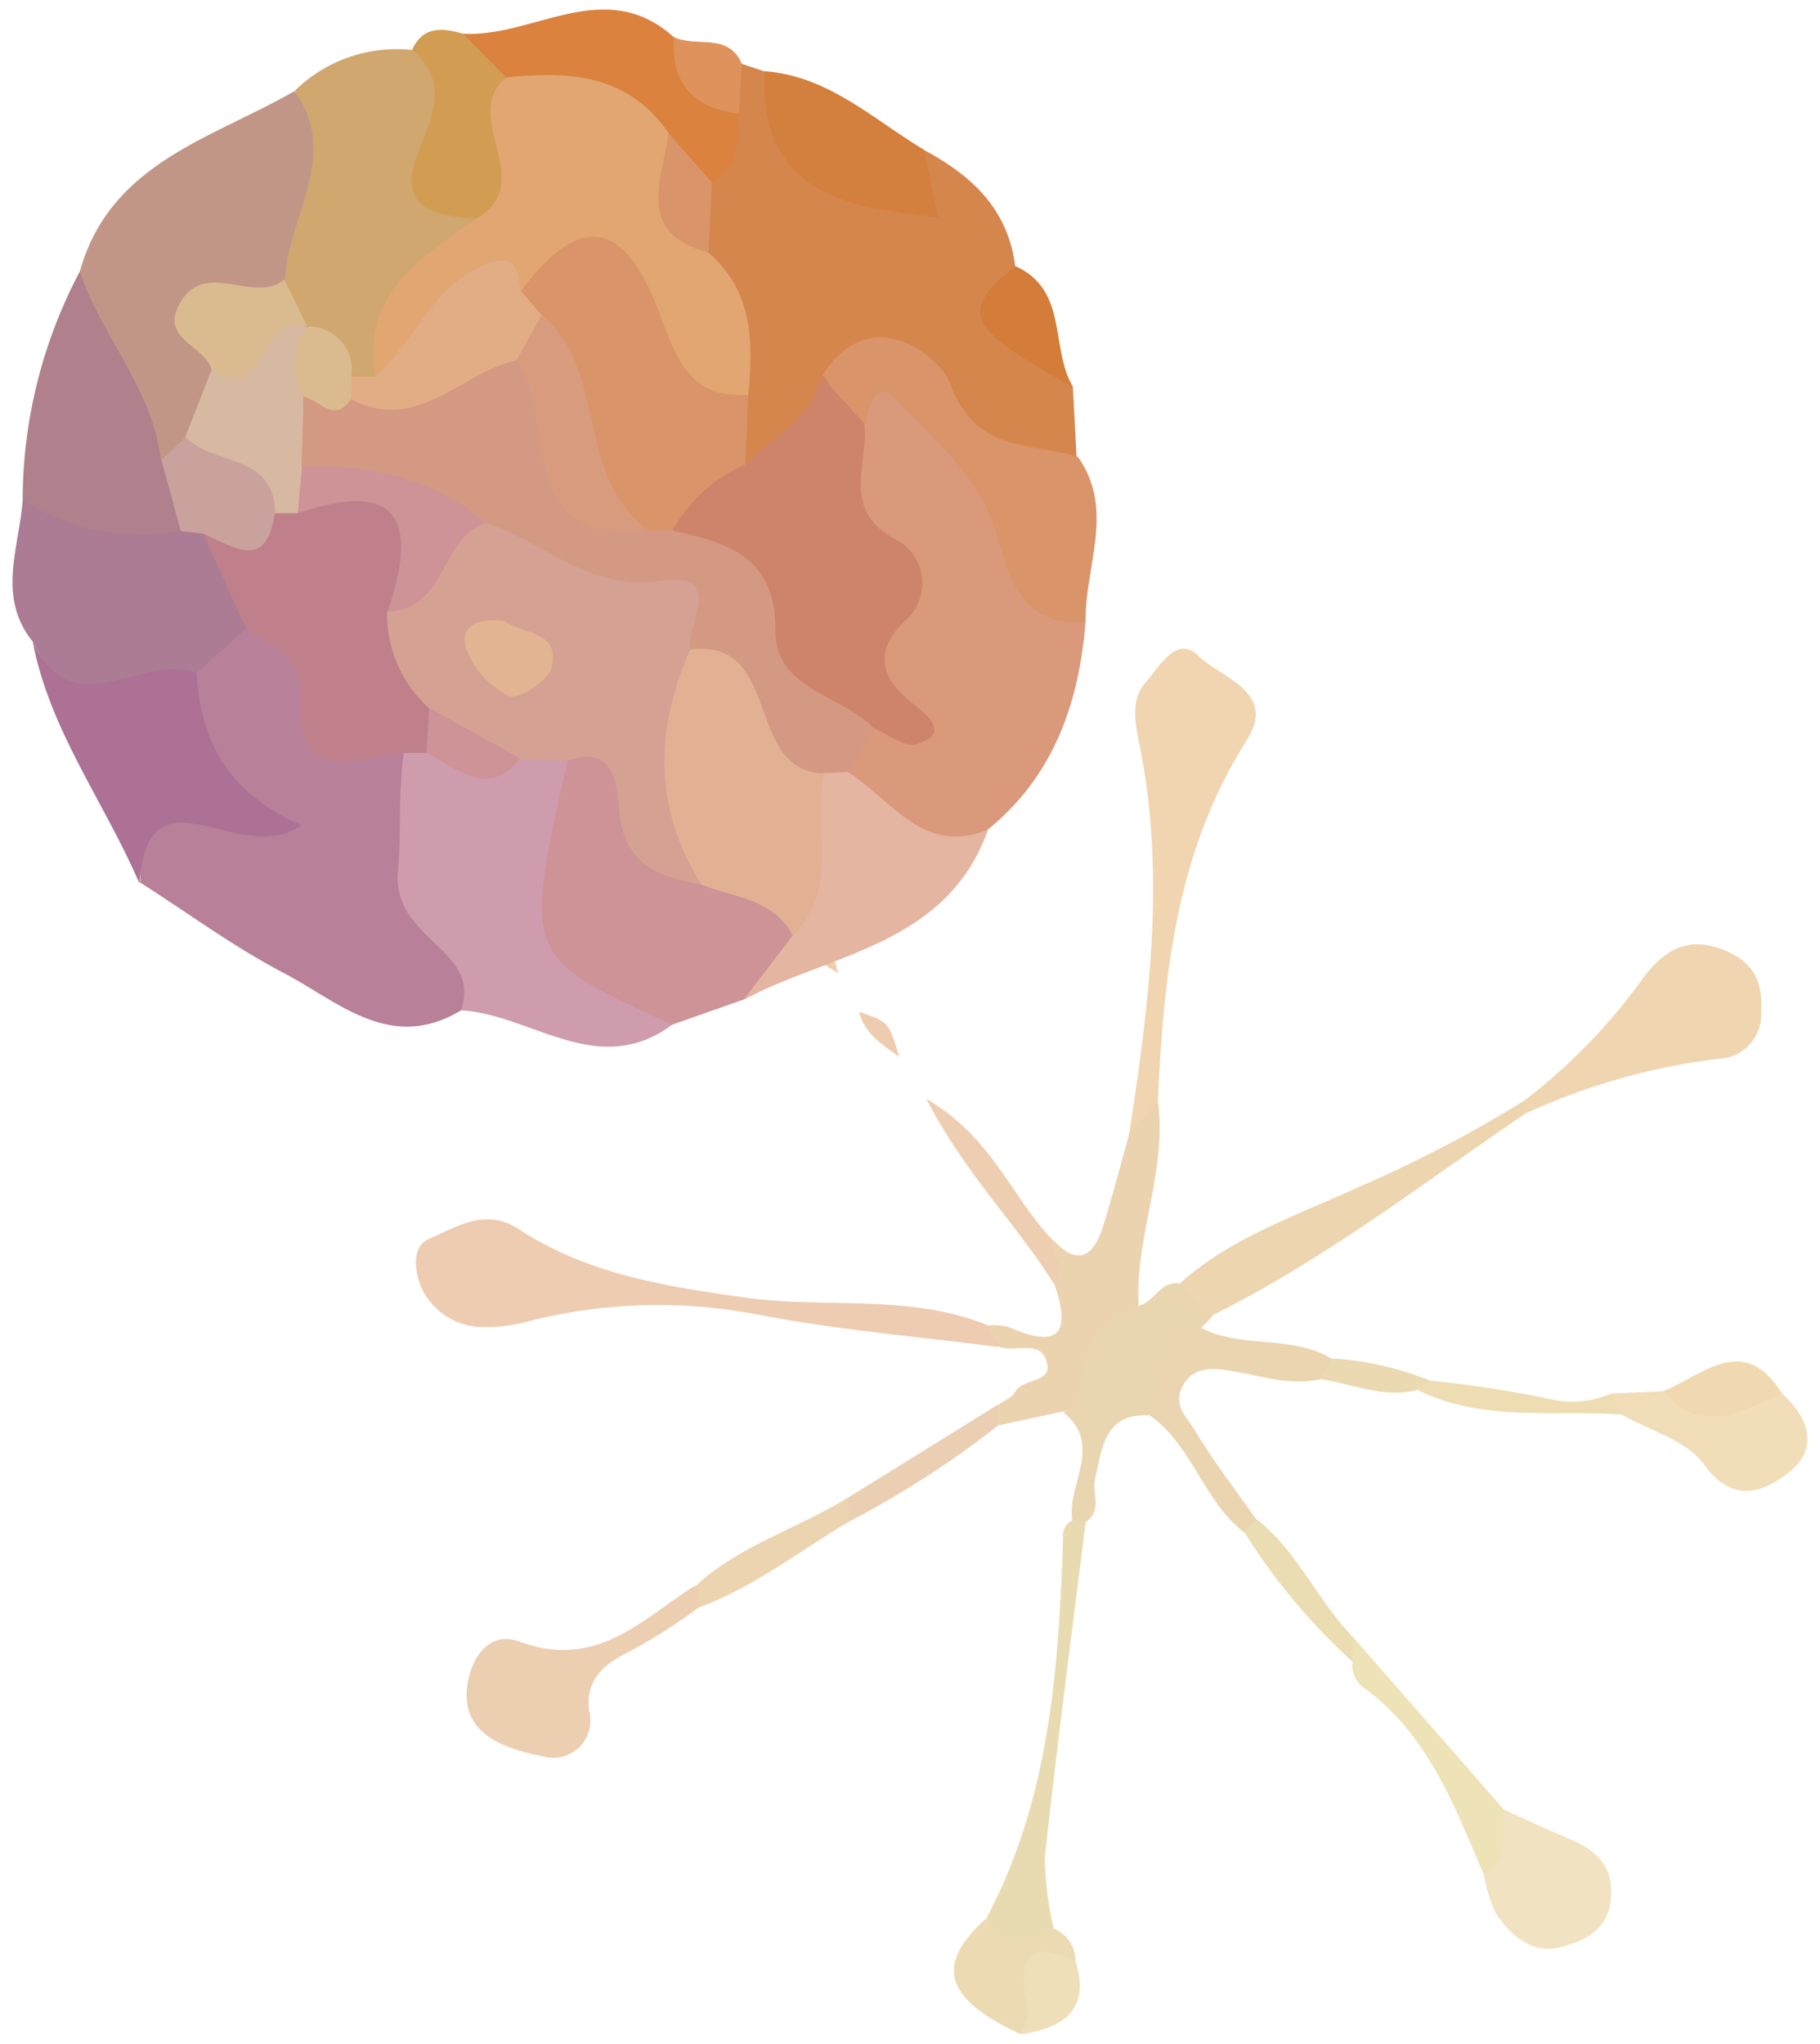 <svg xmlns="http://www.w3.org/2000/svg" width="114" height="128" viewBox="0 0 114 128"><defs><style>.a{opacity:0.33;}.b{fill:#cb6511;}.c{fill:#d17e0f;}.d{fill:#ce7f0f;}.e{fill:#c57910;}.f{fill:#c66b13;}.g{fill:#ce750e;}.h{fill:#c8800d;}.i{fill:#bf8012;}.j{fill:#d6a642;}.k{fill:#d59726;}.l{fill:#bb9211;}.m{fill:#be8010;}.n{fill:#caa823;}.o{fill:#c68f17;}.p{fill:#c97b0f;}.q{fill:#ca6a11;}.r{fill:#d18a12;}.s{fill:#c26e15;}.t{fill:#ca9d27;}.u{fill:#bf9711;}.v{fill:#cc9919;}.w{fill:#c28c11;}.x{fill:#cc6810;}.y{fill:#cc6510;}.z{fill:#d5864d;}.aa{fill:#b88099;}.ab{fill:#da997b;}.ac{fill:#c29687;}.ad{fill:#ce9cac;}.ae{fill:#cd9396;}.af{fill:#d0a76f;}.ag{fill:#ab7c93;}.ah{fill:#ac7195;}.ai{fill:#d99569;}.aj{fill:#b0808d;}.ak{fill:#e4b5a0;}.al{fill:#da823e;}.am{fill:#d3803f;}.an{fill:#d29d53;}.ao{fill:#d47c39;}.ap{fill:#dd935b;}.aq{fill:#e1a672;}.ar{fill:#ce846b;}.as{fill:#bf808b;}.at{fill:#d49982;}.au{fill:#d7b8a1;}.av{fill:#c9a19d;}.aw{fill:#dabb8f;}.ax{fill:#d5a192;}.ay{fill:#e2b193;}.az{fill:#e2ad84;}.ba{fill:#d89b7d;}.bb{fill:#e2b491;}</style></defs><g class="a"><path class="b" d="M62.53,84.35c-5-.65-10-1.06-14.92-2a32.93,32.93,0,0,0-14.39.36,9.83,9.83,0,0,1-2.92.39,4.24,4.24,0,0,1-3.94-2.55c-.37-.92-.63-2.51.57-3,1.71-.73,3.48-1.93,5.56-.58,4.31,2.82,9.18,3.59,14.22,4.29S57,81,61.9,83C62.18,83.44,62.88,83.65,62.53,84.35Z"/><path class="c" d="M70.73,71c1.24-8.08,2.3-16.16.65-24.34-.25-1.23-.6-2.78.33-3.86s2-3.07,3.36-1.72,5,2.23,3,5.31c-4.43,7-5.18,14.72-5.55,22.63C72.05,69.79,72.37,71.28,70.73,71Z"/><path class="d" d="M95.48,68.92a36.14,36.14,0,0,0,7.12-7.23c1.21-1.76,2.79-3.3,5.47-2.16,1.92.81,2.35,2.1,2.24,3.92a2.74,2.74,0,0,1-2.62,2.85,40.22,40.22,0,0,0-12.15,3.44A.46.46,0,0,1,95.48,68.92Z"/><path class="e" d="M70.73,71l1.8-2c.59,4.32-1.43,8.4-1.21,12.69-1.3,1.88-3,3.55-3.33,6-.09.59-.89.53-1.39.7l-4,.86a.87.87,0,0,1,0-1.31c.34-.26.81-.45,1-.79.47-.89,2.49-.49,1.92-2-.46-1.24-2-.45-2.93-.81L61.9,83a3.57,3.57,0,0,1,1.28.1c3.26,1.45,3.91.27,2.84-2.74.4-.93-1.21-1.79-.08-2.74,1.48,1.63,2.52,1.17,3.12-.73S70.18,73,70.73,71Z"/><path class="f" d="M43.74,100.68a33.68,33.68,0,0,1-4.35,2.76c-1.33.67-2.76,1.57-2.48,3.73A2.33,2.33,0,0,1,34.06,110c-2.1-.43-4.71-1.15-4.83-3.68-.08-1.54.93-4.39,3.3-3.52,4.74,1.76,7.56-1.27,10.85-3.41a2.22,2.22,0,0,1,.31-.14A1.1,1.1,0,0,1,43.74,100.68Z"/><path class="g" d="M43.59,46.8c2.57-.44,3,1.46,3.57,3.53.44,1.65,1.32,3.18,1,5A47.18,47.18,0,0,1,43.27,54c-1.49-.58-3.07-1.24-3.55-3C39.05,48.41,40.5,46.8,43.59,46.8Z"/><path class="h" d="M95.48,68.92l.06.82C89.12,74.1,83,78.85,76,82.34c-1.15-.16-2-.6-2.07-2,3.24-2.88,7.33-4.23,11.16-6A79.23,79.23,0,0,0,95.48,68.92Z"/><path class="i" d="M73.91,80.39l2.07,2-.76.78c-1.89,1.34-1,4.36-3.28,5.46-2.78-.11-2.89,2.06-3.34,3.92-.23.92.49,2-.59,2.77a.59.59,0,0,1-.84-.06c-.39-2.26,2-4.74-.57-6.82,1.07-.52,1.14-1.64,1.19-2.54.13-2.36,1.61-3.4,3.53-4.14C72.33,81.55,72.7,80.14,73.91,80.39Z"/><path class="j" d="M94.2,113.32c1.38.62,2.75,1.27,4.15,1.86,1.68.7,2.75,1.73,2.55,3.74s-1.72,2.63-3.1,3c-1.73.49-3.15-.65-4.09-2.08a9.35,9.35,0,0,1-.77-2.45C93.75,116.16,92.84,114.39,94.2,113.32Z"/><path class="k" d="M111.63,87.27c1.7,1.53,2.31,3.48.41,4.94-1.56,1.21-3.49,2.05-5.34-.54-1.07-1.49-3.4-2.09-5.15-3.09-.29-.4-1-.61-.64-1.31l3.28-.15C106.65,88.06,109.15,87.34,111.63,87.27Z"/><path class="l" d="M67.17,95.21l.84.06c-.87,7-1.8,14-2.56,21a19.72,19.72,0,0,0,.55,4.46c-2.81,2.48-3.08,2.43-4.18-.67,3.95-7.47,4.49-15.62,4.77-23.82A1,1,0,0,1,67.17,95.21Z"/><path class="m" d="M71.94,88.58c.12-1.16,1-2,1-3.29s.52-2.45,2.23-2.17c2.56,1.37,5.68.44,8.22,1.95.45.8-.2,1-.7,1.3-1.92.43-3.72-.22-5.57-.52-1-.17-2.3-.35-3,.88s.2,2,.66,2.74c1.19,2,2.59,3.8,3.91,5.68.18.71-.08,1-.79.79C75.38,94,74.66,90.44,71.94,88.58Z"/><path class="n" d="M94.2,113.32c-.19,1.43.5,3.13-1.26,4.08-1.83-4.29-3.45-8.7-7.41-11.63a1.74,1.74,0,0,1-.81-1.71,1.09,1.09,0,0,1,.06-1.51Z"/><path class="o" d="M61.82,120.1c1,2.47,2.66,1.22,4.18.67a2.19,2.19,0,0,1,1.37,2c-1.41.4-2.69.88-2.36,2.81a1.57,1.57,0,0,1-1.11,1.79C59.13,125.16,58.53,123,61.82,120.1Z"/><path class="p" d="M43.74,100.68c0-.49,0-1-.05-1.48,2.75-2.46,6.32-3.5,9.4-5.4a1.08,1.08,0,0,1,.07,1.5C50.05,97.14,47.18,99.42,43.74,100.68Z"/><path class="q" d="M65.94,77.66c-.29.92,1.11,1.8.08,2.74-2.34-3.74-5.57-6.88-8-11.59C62.15,71.2,63.37,75,65.94,77.66Z"/><path class="r" d="M111.63,87.27c-2.5,1-5,2.75-7.44-.15C106.69,86.09,109.22,83.42,111.63,87.27Z"/><path class="s" d="M53.16,95.3c0-.5,0-1-.07-1.5l9.45-5.86c0,.44,0,.88,0,1.31A60.13,60.13,0,0,1,53.16,95.3Z"/><path class="t" d="M63.9,127.4a2.78,2.78,0,0,0,.32-2.46c-.47-2.93.9-3.2,3.15-2.14C68.32,125.92,66.58,127,63.9,127.4Z"/><path class="u" d="M84.78,102.55l-.06,1.51a38.52,38.52,0,0,1-6.78-8.12l.79-.79C81.29,97.17,82.54,100.27,84.78,102.55Z"/><path class="v" d="M100.91,87.27c.21.44.42.88.64,1.31-4.28-.3-8.69.48-12.76-1.54-.05-.56,0-1,.74-.59a73.79,73.79,0,0,1,7.32,1.11A6.12,6.12,0,0,0,100.91,87.27Z"/><path class="w" d="M89.53,86.45l-.74.59c-2.1.54-4-.36-6.05-.67.23-.43.46-.87.7-1.3A19.06,19.06,0,0,1,89.53,86.45Z"/><path class="x" d="M52.49,60.93a6.73,6.73,0,0,1-3.25-4C51.4,57.42,52,58.92,52.49,60.93Z"/><path class="y" d="M56.32,66.18c-1.1-.79-2.15-1.44-2.52-2.82C55.68,64,55.68,64,56.32,66.18Z"/></g><path class="z" d="M46.47,4l1.42.47c3.17,2,3.37,10,10,4.93,3,1.6,5.25,3.71,5.7,7.27C63,20,65,22.19,67.2,24.21c.08,1.47.16,2.94.23,4.41-3.36,1.93-6,.59-8.25-2-1.83-2.07-3.48-4.31-6.41-1.54-1.74,2-3,4.82-6.46,4a6.79,6.79,0,0,1-1.22-4,22.52,22.52,0,0,0-1.7-9.16,8.61,8.61,0,0,1,0-4.22c.52-1.68.92-3.39,1.3-5.11A4.28,4.28,0,0,1,46.47,4Z"/><path class="aa" d="M28.88,63.27c-4.42,2.67-7.68-.55-11.11-2.34-3.14-1.64-6-3.76-9-5.67.17-2.72-1-6.57,4.22-5.11.17,0,.33-.14-.15-1a9,9,0,0,1-1.33-6.74,6.34,6.34,0,0,1,3.66-3.52,3.93,3.93,0,0,1,4.43,2.79c1,3.22,3.6,4.1,6.1,5.33,1.05,4.72.75,9.85,4.68,13.69C31.37,61.72,30,62.75,28.88,63.27Z"/><path class="ab" d="M68,38.92c-.41,5.1-2,9.67-6.09,13-4.68,3.79-6.84.06-9.2-3.08A3.63,3.63,0,0,1,54,45.37c2.66-6.53-2.46-12.53-1.33-18.95,1.21-4.06,3.26-3.45,5.71-1.06C62.42,29.29,64.45,34.63,68,38.92Z"/><path class="ac" d="M5,17c1.9-6.81,8.27-8.31,13.41-11.28,4.88,3.3,2.21,7.2.88,11-.67,3-6.72,1.72-5.19,6.51A9.66,9.66,0,0,1,12.55,28a2.42,2.42,0,0,1-2.69,1.07C7.07,25.51,4.52,21.86,5,17Z"/><path class="ad" d="M28.88,63.27c1.33-3.89-4.4-4.41-3.95-8.76.21-2.13,0-4.87.36-7.34a3,3,0,0,1,1.68-.8,23.92,23.92,0,0,0,6.6.2,3.22,3.22,0,0,1,2.57,1.3,3.56,3.56,0,0,1,.38,2.8c-2.38,5.43-1.3,9.27,4.73,11.14a1.6,1.6,0,0,1,.87,2.35C37.45,67.63,33.3,63.52,28.88,63.27Z"/><path class="ae" d="M42.12,64.16c-9.33-4.23-9.33-4.23-6.57-16.52,2.7-.88,2.81-1,3.59.34,1.32,2.16,1.76,5,4.62,5.94,2.66.82,5.89.85,6.5,4.58-.07,2.4-1.91,3.21-3.67,4.09Z"/><path class="af" d="M17.86,17.51c.13-3.94,3.51-7.71.59-11.81a9.1,9.1,0,0,1,7.37-2.57c3-.51,2.68,1.89,2.7,3.47,0,2.35-.17,4.64,1.45,6.6.12,4.26-5.18,5.51-5.34,9.62A3.31,3.31,0,0,1,23.28,24c-1.78.18-2.57-1.29-3.69-2.2a11,11,0,0,1-1.22-1.24C17.74,19.65,17.06,18.7,17.86,17.51Z"/><path class="ag" d="M15.4,39.37l-3.08,2.76C8,46,4.62,45.36,2.05,40.18c-2.25-2.79-.86-5.86-.63-8.83,3.49-1.13,6.72,1.27,10.17.73a6.49,6.49,0,0,1,1.84,1C14.82,34.92,17.52,36.4,15.4,39.37Z"/><path class="ah" d="M2.05,40.18c2.51,5.48,7,.58,10.27,2,.23,4.11,1.89,7.49,6.57,9.5-3.94,2.72-9.58-4-10.16,3.63C6.54,50.22,3.1,45.73,2.05,40.18Z"/><path class="ai" d="M68,38.92c-4.41.48-4.9-3.54-5.76-6-1.21-3.46-3.85-5.4-6-7.78-1.38-1.5-1.79.22-2,1.38-2.79.68-1.58-2.23-2.72-3,3-4.8,7.42-1.15,8,.52,1.61,4.38,5,3.64,8,4.57C69.87,31.93,67.94,35.48,68,38.92Z"/><path class="aj" d="M11.32,33.25a14,14,0,0,1-9.9-1.9A30.67,30.67,0,0,1,5,17c1.36,4.09,4.59,7.38,5.08,11.84C11.36,30.07,12.37,31.38,11.32,33.25Z"/><path class="ak" d="M46.59,62.59l3.06-4c.22-3.37-.86-6.92,1.41-10a1.6,1.6,0,0,1,2.09-.21c2.71,1.68,4.66,5.24,8.74,3.57C59.34,59.16,52.13,59.68,46.59,62.59Z"/><path class="al" d="M46.28,7.11c-.13,1.61.09,3.36-1.69,4.31-1.67-.29-2.75-1.53-4-2.46-2.45-2.47-5.78-2.42-8.85-3.13C30.31,5,28.46,4.4,29,2.11c4.4.27,8.86-3.68,13.2.21C43.48,4,45,5.44,46.28,7.11Z"/><path class="am" d="M57.89,9.39c.29,1.41.58,2.81.88,4.23C53.06,13,47.55,12.2,47.89,4.46,51.89,4.75,54.69,7.47,57.89,9.39Z"/><path class="an" d="M29,2.11l2.7,2.73c.32,3.17,3.91,7-1.91,8.87-2.55-.22-5-.58-3.6-4.16.86-2.22,2-4.41-.38-6.42C26.5,1.59,27.72,1.75,29,2.11Z"/><path class="ao" d="M67.2,24.21c-6.65-3.6-7.16-4.67-3.61-7.55C66.94,18.15,65.76,21.8,67.2,24.21Z"/><path class="ap" d="M46.28,7.11C43.42,6.79,42,5.22,42.21,2.32,43.6,3,45.61,2,46.47,4,46.41,5,46.34,6.07,46.28,7.11Z"/><path class="aq" d="M29.8,13.71c4-2.23-1.05-6.41,1.91-8.86,3.93-.42,7.65-.2,10.17,3.49,1.37,2.32.42,5.41,2.5,7.49,2.8,2.41,2.81,5.61,2.49,8.9-4.32,2.5-5.65-.95-6.88-3.75-1.55-3.53-3.81-3.94-6.9-2.41-1.08-.72-1.78-1.31-3.26.11-1.89,1.81-2.7,5.3-6.33,4.9C22.63,18.4,26.34,16.13,29.8,13.71Z"/><path class="ar" d="M51.42,23.53l2.72,3c.29,2.54-1.59,5.5,2.16,7.36a3.08,3.08,0,0,1,.36,5c-2.09,2.09-1.38,3.73.69,5.31.9.7,2.12,1.83,0,2.41-.73.19-1.72-.63-2.58-1-3.56.24-6.45-1.33-7.13-4.64-.78-3.75-3.69-5.31-5.87-7.68.27-3,1.6-4.8,4.94-4.22C48.36,27.32,50.91,26.29,51.42,23.53Z"/><path class="ai" d="M46.68,29.09a9.5,9.5,0,0,0-4.58,4.16,2.38,2.38,0,0,1-1.94.34c-6.1-2.07-3.81-8.94-7.22-12.57a2.55,2.55,0,0,1-.29-2.82c3.58-4.8,6.37-4.53,8.56,1.16,1.1,2.87,1.82,5.62,5.66,5.37C46.81,26.18,46.74,27.64,46.68,29.09Z"/><path class="ai" d="M44.38,15.83c-4.62-1.23-2.9-4.58-2.5-7.49l2.71,3.08Z"/><path class="as" d="M15.4,39.37l-2.67-5.95c1.45-1,3.31-1.15,4.68-2.33a9.83,9.83,0,0,1,1.77-.83c6.14-1,8.46,1.6,7.18,7.6-.35,2.38.93,4.43,1.39,6.65a2.67,2.67,0,0,1-1,2.64l-1.42,0c-3.07.38-6.85,2.26-6.47-3.7C18.94,41.45,17.06,40.32,15.4,39.37Z"/><path class="at" d="M40.63,33.22l1.47,0c3.44.76,6.49,1.6,6.47,6.29,0,3.67,4.13,4,6.16,6.09l-1.59,2.75-1.49.06c-5.7,1-5.45-5.1-8.59-7.16C42.6,38.73,41,38.16,38.54,38c-3.12-.22-5.68-2.29-8.41-3.7A23.89,23.89,0,0,0,18.49,29.5a4,4,0,0,1-.43-3.82c1-1.95,2.84-1.15,4.4-1.21,4,.7,6.84-4.28,11.12-2.29C36.25,25.66,34.06,32.23,40.63,33.22Z"/><path class="au" d="M19,24.86c0,1.45-.08,2.9-.11,4.35a2.08,2.08,0,0,1-.28,2.93l-.72,0-.71,0c-2.35-1-4.6-2.1-5.6-4.7l1.65-4.23c1.89-1.12,2.54-5,6-2.69h0A10.92,10.92,0,0,1,19,24.86Z"/><path class="av" d="M11.62,27.37c1.67,1.8,5.56,1,5.6,4.7-.5,3.77-2.62,2.16-4.49,1.35l-1.41-.16-1.2-4.44Z"/><path class="aw" d="M19.25,20.45c-2.94-1.2-2.52,5.08-6,2.69-.39-1.51-3.25-1.87-2-4.13,1.62-2.85,4.62.08,6.56-1.5Z"/><path class="ax" d="M30.41,32.73c3.64,1.17,6.48,4.29,10.94,3.65,4.14-.6,1.67,2.64,1.88,4.29.34,4.9,1.13,9.78.7,14.72-2.72-.46-4.86-1.28-5.16-4.69-.11-1.3-.19-4.15-3.22-3.06l-3-.13a5.74,5.74,0,0,1-5.7-3.18,8,8,0,0,1-2.61-6C26.44,36.57,26.7,32.76,30.41,32.73Z"/><path class="ae" d="M26.89,44.33l5.7,3.18c-2.12,2.57-4,.52-5.88-.36Z"/><path class="ay" d="M43.93,55.39c-3-4.78-2.91-9.7-.7-14.72,5.85-.71,3.32,7.66,8.42,7.77-.77,3.36,1,7.22-2,10.15C48.45,56.26,46,56.24,43.93,55.39Z"/><path class="az" d="M32.35,22.56C28.88,23.32,26.14,27.18,22,25a.92.92,0,0,1-.27-.95c.11-.31.21-.47.3-.46H23.5c2.5-2.2,3.58-5.75,7-7.06,1.91-.72,1.93.48,2.12,1.68l1.29,1.51C34.77,21.41,33.39,21.89,32.35,22.56Z"/><path class="aw" d="M22,23.57c0,.47,0,.94,0,1.41-1.05,1.58-2,.06-2.94-.12a3.84,3.84,0,0,1,.22-4.41A2.69,2.69,0,0,1,22,23.57Z"/><path class="ba" d="M32.35,22.56l1.59-2.85C38.12,23.24,36,29.9,40.63,33.22,32,34.25,35,26.22,32.35,22.56Z"/><path class="ae" d="M30.41,32.73c-2.86,1-2.48,5.48-6.13,5.57,1.86-5.46.94-8.4-5.63-6.16.09-1,.18-1.95.28-2.93C23.15,29.08,27.09,29.9,30.41,32.73Z"/><path class="bb" d="M31.59,38.88c1.09.84,3.6.59,2.94,3-.22.8-2.15,2-2.67,1.7a5.43,5.43,0,0,1-2.68-3C28.76,39.05,30.15,38.69,31.59,38.88Z"/></svg>